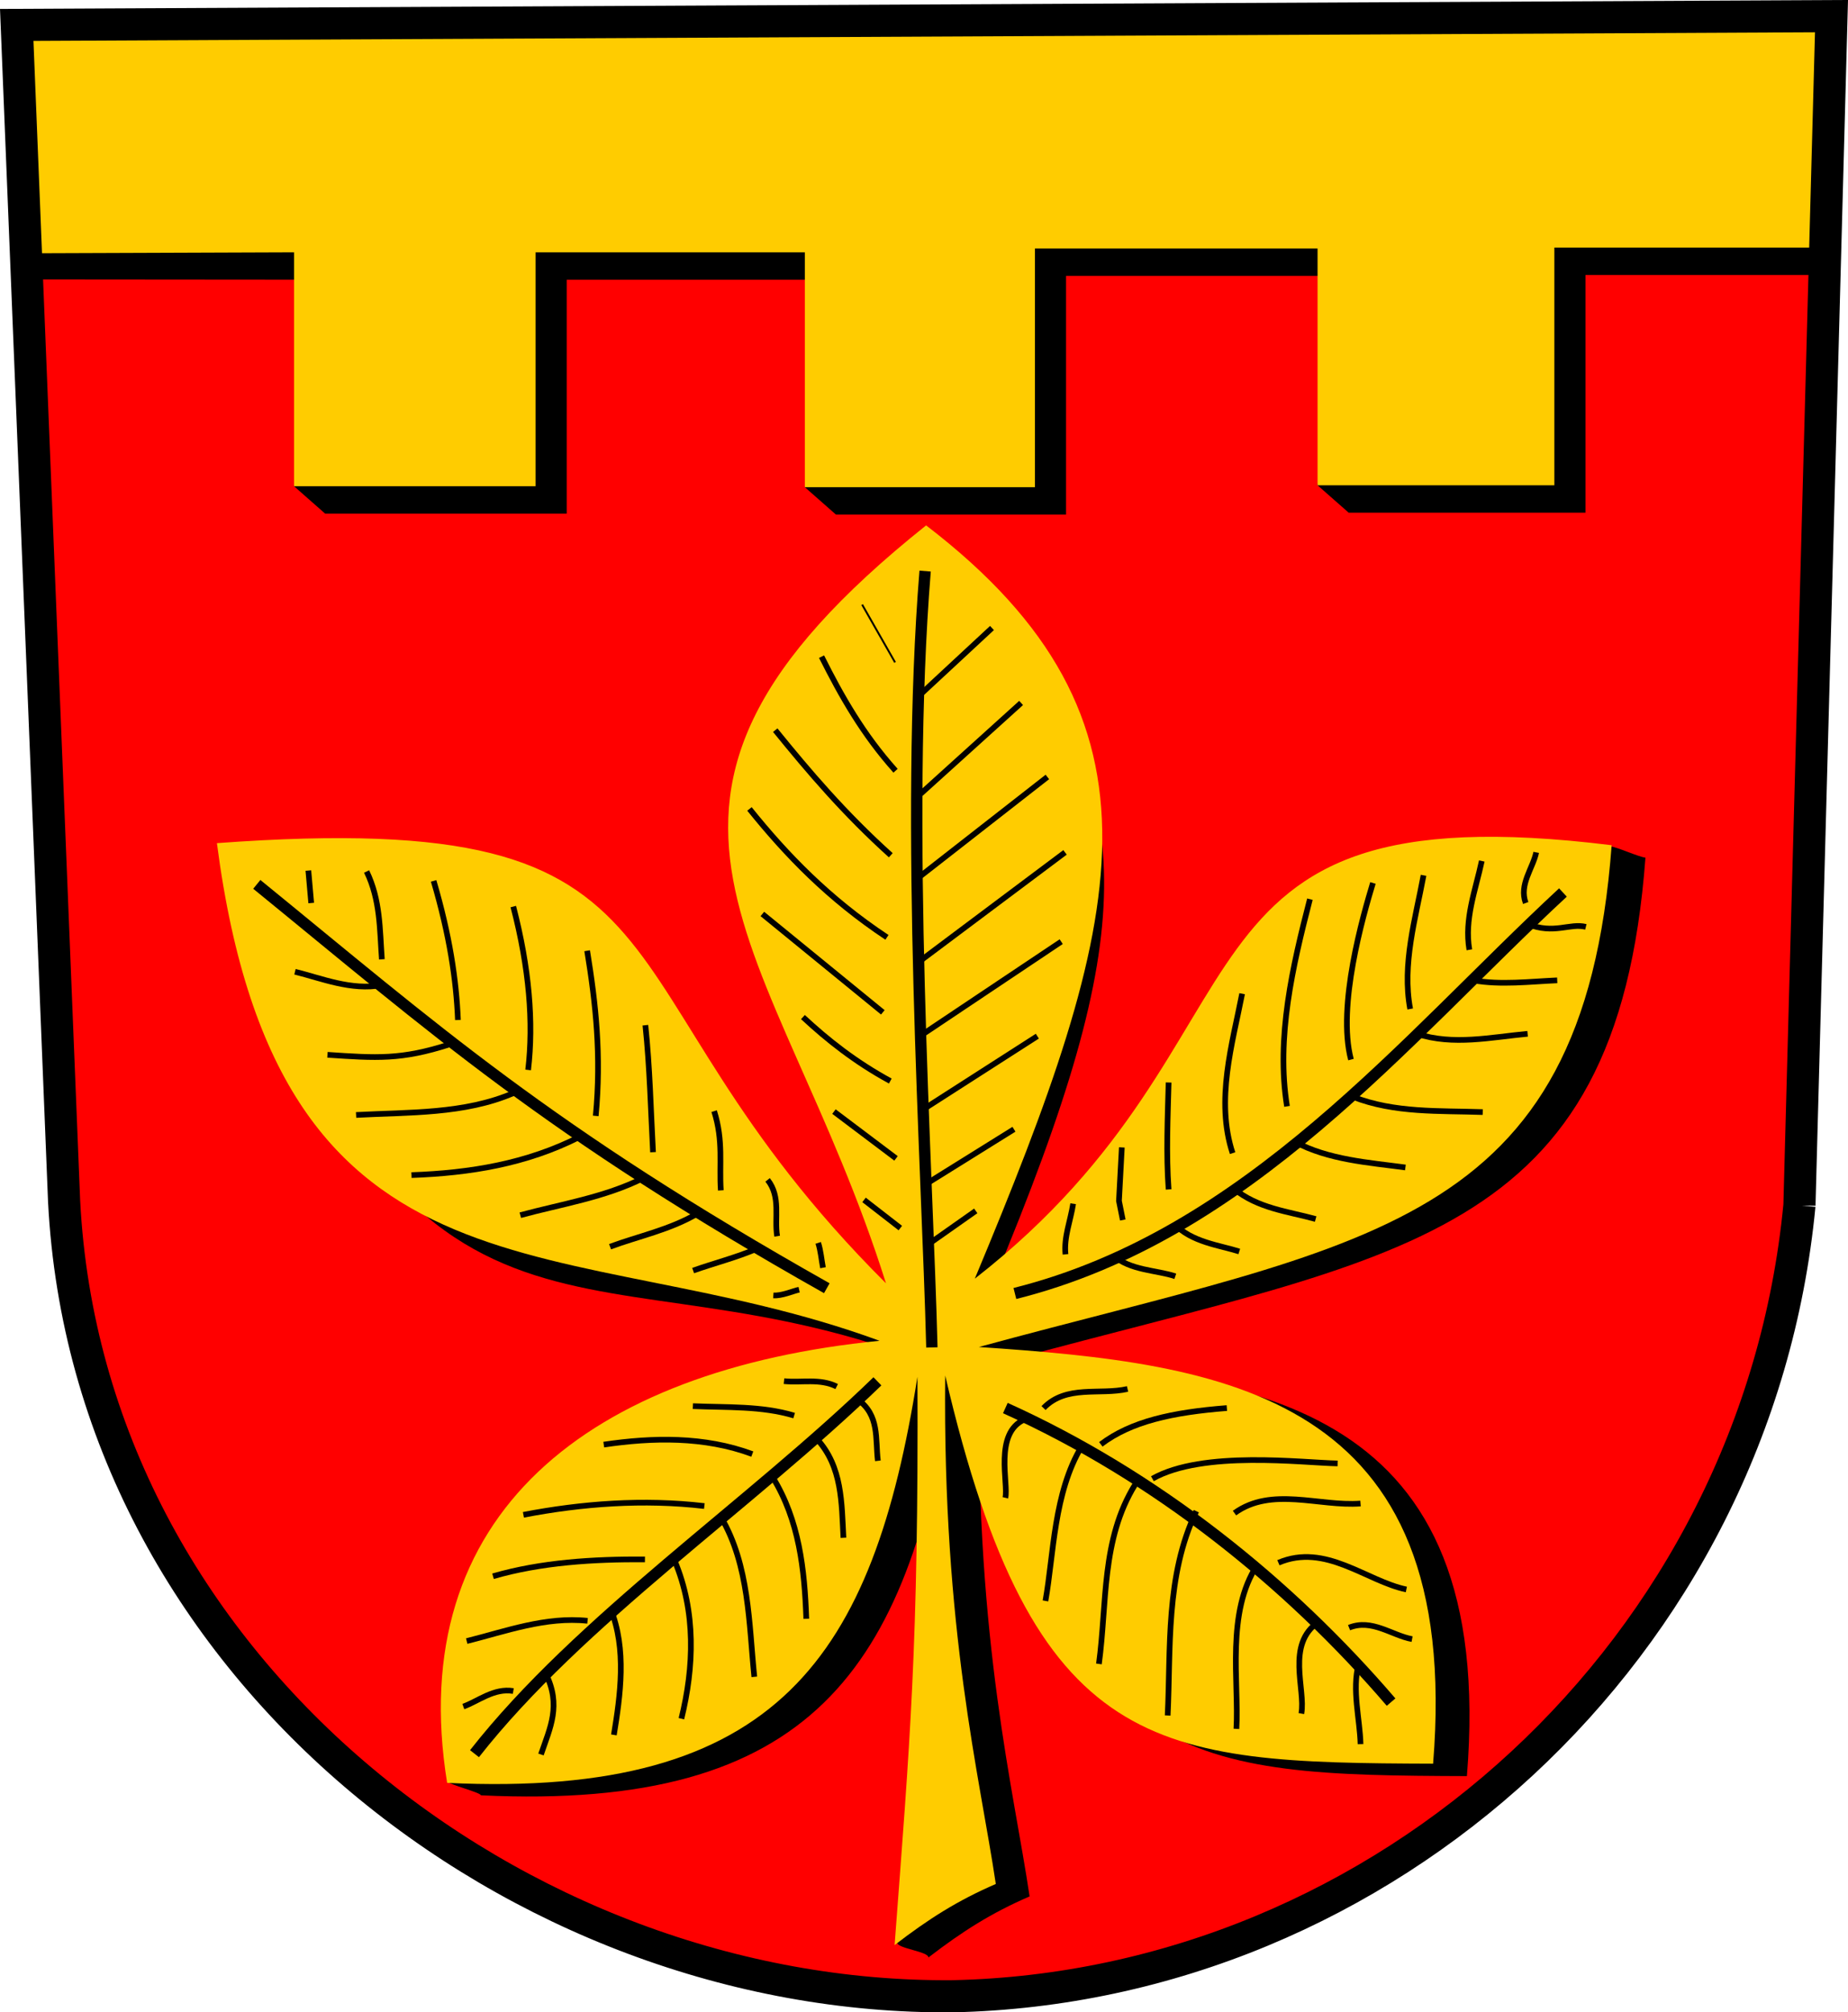 <?xml version="1.0" encoding="UTF-8" standalone="no"?>
<svg
   xmlns:dc="http://purl.org/dc/elements/1.1/"
   xmlns:cc="http://creativecommons.org/ns#"
   xmlns:rdf="http://www.w3.org/1999/02/22-rdf-syntax-ns#"
   xmlns:svg="http://www.w3.org/2000/svg"
   xmlns="http://www.w3.org/2000/svg"
   xmlns:sodipodi="http://sodipodi.sourceforge.net/DTD/sodipodi-0.dtd"
   xmlns:inkscape="http://www.inkscape.org/namespaces/inkscape"
   width="258.652mm"
   height="281.671mm"
   viewBox="0 0 258.652 281.671"
   version="1.1"
   id="svg8"
   inkscape:version="1.0.2-2 (e86c870879, 2021-01-15)"
   sodipodi:docname="COA Westerode.svg">
  <title
     id="title1043">Wappen von Westerode (Harz)</title>
  <defs
     id="defs2" />
  <sodipodi:namedview
     id="base"
     pagecolor="#ffffff"
     bordercolor="#666666"
     borderopacity="1.0"
     inkscape:pageopacity="0.0"
     inkscape:pageshadow="2"
     inkscape:zoom="0.35"
     inkscape:cx="592.52339"
     inkscape:cy="462.54645"
     inkscape:document-units="mm"
     inkscape:current-layer="layer1"
     showgrid="false"
     inkscape:window-width="1128"
     inkscape:window-height="700"
     inkscape:window-x="-6"
     inkscape:window-y="-6"
     inkscape:window-maximized="1"
     inkscape:document-rotation="0"
     inkscape:snap-global="false"
     fit-margin-top="0"
     fit-margin-left="0"
     fit-margin-right="0"
     fit-margin-bottom="0" />
  <g
     inkscape:label="Ebene 1"
     inkscape:groupmode="layer"
     id="layer1"
     style="display:inline"
     transform="translate(-13.77,-29.023)" />
  <g
     inkscape:groupmode="layer"
     id="layer2"
     inkscape:label="Hintergrund"
     style="display:inline"
     transform="translate(-13.77,-29.023)">
    <path
       style="opacity:1;fill:#ff0000;fill-opacity:1;stroke:none;stroke-width:4.498;stroke-linecap:butt;stroke-linejoin:miter;stroke-miterlimit:4;stroke-dasharray:none;stroke-opacity:1"
       d="m 265.626,197.733 4.486,-166.45 -254,1.228 6.63,164.643 c 3.313,64.887 63.504,111.813 124.395,111.286 60.428,-1.317 112.535,-48.693 118.489,-110.708 z"
       id="path827"
       inkscape:connector-curvature="0"
       sodipodi:nodetypes="cccccc" />
  </g>
  <g
     inkscape:groupmode="layer"
     id="layer5"
     inkscape:label="DekorSchatten"
     transform="translate(-13.77,-29.023)">
    <path
       style="fill:#000000;stroke:none;stroke-width:0.265px;stroke-linecap:butt;stroke-linejoin:miter;stroke-opacity:1"
       d="m 18.921,68.143 40.358,0.033 -4.355,28.906 4.355,3.834 H 93.088 V 68.176 h 37.685 l -4.355,29.04 4.355,3.834 h 32.206 V 67.642 h 39.556 l -4.355,29.307 4.355,3.834 H 235.677 V 67.508 h 33.342 L 270.524,32.912 20.466,36.345 Z"
       id="path847-9"
       inkscape:connector-curvature="0"
       sodipodi:nodetypes="cccccccccccccccccccc" />
  </g>
  <g
     inkscape:groupmode="layer"
     id="layer4"
     inkscape:label="Dekor"
     transform="translate(-13.77,-29.023)">
    <path
       style="fill:#ffcc00;stroke:none;stroke-width:0.265px;stroke-linecap:butt;stroke-linejoin:miter;stroke-opacity:1"
       d="M 18.041,64.476 54.924,64.342 V 97.082 H 88.733 V 64.342 h 37.685 v 32.874 h 32.206 V 63.807 h 39.556 v 33.141 h 33.141 V 63.674 h 37.017 l 1.773,-32.391 -254,1.228 z"
       id="path847"
       inkscape:connector-curvature="0" />
  </g>
  <g
     inkscape:groupmode="layer"
     id="layer3"
     inkscape:label="Wappenrahmen"
     style="display:inline"
     transform="translate(-13.77,-29.023)">
    <path
       style="fill:none;stroke:#000000;stroke-width:4.498;stroke-linecap:butt;stroke-linejoin:miter;stroke-miterlimit:4;stroke-dasharray:none;stroke-opacity:1"
       d="m 265.626,197.733 4.486,-166.45 -254,1.228 6.63,164.643 c 3.313,64.887 63.504,111.813 124.395,111.286 60.428,-1.317 112.535,-48.693 118.489,-110.708 z"
       id="path827-7"
       inkscape:connector-curvature="0"
       sodipodi:nodetypes="cccccc" />
  </g>
  <g
     inkscape:groupmode="layer"
     id="layer6"
     inkscape:label="Blatt"
     style="display:inline"
     transform="translate(-13.77,-29.023)">
    <path
       style="display:inline;fill:#000000;stroke:#000000;stroke-width:0;stroke-linecap:butt;stroke-linejoin:miter;stroke-miterlimit:4;stroke-dasharray:none;stroke-opacity:1"
       d="m 150.792,223.304 c -0.364,35.875 4.842,56.06 7.083,71.16 -5.357,2.322 -9.373,4.869 -14.165,8.553 0.063,-0.841 -4.418,-1.268 -4.356,-2.084 2.036,-26.932 3.163,-40.267 3.012,-77.062 l 4.544,-0.401 c -6.2,39.083 -19.469,59.061 -65.828,56.844 -0.066,-0.409 -4.57,-1.524 -4.628,-1.929 -5.336,-36.837 28.046,-54.181 68.234,-58.164 -47.857,-19.195 -72.683,7.351 -98.756,-70.106 62.104,6.347 59.625,41.915 98.143,62.435 -15.201,-48.192 -48.661,-71.071 -0.661,-109.865 0.297,-0.24 11.675,12.764 11.978,12.523 16.926,27.443 18.366,43.11 -2.597,93.314 43.179,-33.683 25.103,-67.635 86.383,-61.029 0.981,0.106 3.871,1.45 4.893,1.577 -3.999,53.87 -34.428,55.473 -88.563,70.235 34.397,2.333 67.785,6.438 63.574,58.322 -38.982,-0.13 -55.868,-1.038 -68.287,-54.323 z"
       id="path883-9"
       inkscape:connector-curvature="0"
       sodipodi:nodetypes="cccscccscccsccscccc" />
    <path
       style="fill:#ffcc00;stroke:#000000;stroke-width:0;stroke-linecap:butt;stroke-linejoin:miter;stroke-miterlimit:4;stroke-dasharray:none;stroke-opacity:1"
       d="m 146.063,221.563 c -0.364,35.875 4.842,56.06 7.083,71.16 -5.357,2.322 -9.373,4.869 -14.165,8.553 2.154,-28.631 3.355,-41.637 3.199,-79.547 v 0 c -6.2,39.083 -19.469,59.061 -65.828,56.844 -6.089,-37.619 19.892,-57.854 60.521,-61.881 -43.726,-16.039 -83.981,-2.278 -92.743,-69.654 70.5,-5.178 50.501,18.637 93.644,61.61 -15.295,-48.489 -43.628,-66.797 5.618,-106.087 35.692,27.345 27.779,55.234 6.815,105.438 43.87,-34.222 24.249,-68.711 89.134,-60.67 -3.999,53.87 -34.428,55.473 -88.563,70.235 34.397,2.333 67.785,6.438 63.574,58.322 -38.982,-0.13 -55.868,-1.038 -68.287,-54.323 z"
       id="path883"
       inkscape:connector-curvature="0"
       sodipodi:nodetypes="ccccccccccccccc" />
  </g>
  <g
     inkscape:groupmode="layer"
     id="layer7"
     inkscape:label="Blattadern"
     transform="translate(-13.77,-29.023)">
    <path
       style="fill:none;stroke:#000000;stroke-width:1.587;stroke-linecap:butt;stroke-linejoin:miter;stroke-miterlimit:4;stroke-dasharray:none;stroke-opacity:1"
       d="m 144.198,217.625 c -0.63,-25.107 -3.807,-73.504 -0.945,-108.668"
       id="path903"
       inkscape:connector-curvature="0"
       sodipodi:nodetypes="cc" />
    <path
       style="fill:none;stroke:#000000;stroke-width:0.794;stroke-linecap:butt;stroke-linejoin:miter;stroke-miterlimit:4;stroke-dasharray:none;stroke-opacity:1"
       d="m 142.321,126.482 10.29,-9.555"
       id="path907"
       inkscape:connector-curvature="0" />
    <path
       style="fill:none;stroke:#000000;stroke-width:0.794;stroke-linecap:butt;stroke-linejoin:miter;stroke-miterlimit:4;stroke-dasharray:none;stroke-opacity:1"
       d="m 142.054,140.647 14.633,-13.23"
       id="path909"
       inkscape:connector-curvature="0" />
    <path
       style="fill:none;stroke:#000000;stroke-width:0.794;stroke-linecap:butt;stroke-linejoin:miter;stroke-miterlimit:4;stroke-dasharray:none;stroke-opacity:1"
       d="m 142.054,152.073 18.308,-14.299"
       id="path911"
       inkscape:connector-curvature="0" />
    <path
       style="fill:none;stroke:#000000;stroke-width:0.794;stroke-linecap:butt;stroke-linejoin:miter;stroke-miterlimit:4;stroke-dasharray:none;stroke-opacity:1"
       d="m 142.321,163.699 20.513,-15.368"
       id="path913"
       inkscape:connector-curvature="0" />
    <path
       style="fill:none;stroke:#000000;stroke-width:0.794;stroke-linecap:butt;stroke-linejoin:miter;stroke-miterlimit:4;stroke-dasharray:none;stroke-opacity:1"
       d="m 142.722,173.922 19.577,-13.096"
       id="path915"
       inkscape:connector-curvature="0" />
    <path
       style="fill:none;stroke:#000000;stroke-width:0.794;stroke-linecap:butt;stroke-linejoin:miter;stroke-miterlimit:4;stroke-dasharray:none;stroke-opacity:1"
       d="m 142.922,184.346 16.036,-10.29"
       id="path917"
       inkscape:connector-curvature="0" />
    <path
       style="fill:none;stroke:#000000;stroke-width:0.794;stroke-linecap:butt;stroke-linejoin:miter;stroke-miterlimit:4;stroke-dasharray:none;stroke-opacity:1"
       d="M 143.457,194.703 155.685,187.085"
       id="path919"
       inkscape:connector-curvature="0" />
    <path
       style="fill:none;stroke:#000000;stroke-width:0.794;stroke-linecap:butt;stroke-linejoin:miter;stroke-miterlimit:4;stroke-dasharray:none;stroke-opacity:1"
       d="m 143.791,203.122 6.548,-4.61"
       id="path921"
       inkscape:connector-curvature="0" />
    <path
       style="fill:none;stroke:#000000;stroke-width:0.794;stroke-linecap:butt;stroke-linejoin:miter;stroke-miterlimit:4;stroke-dasharray:none;stroke-opacity:1"
       d="m 134.704,196.974 5.078,3.942"
       id="path923"
       inkscape:connector-curvature="0" />
    <path
       style="fill:none;stroke:#000000;stroke-width:0.794;stroke-linecap:butt;stroke-linejoin:miter;stroke-miterlimit:4;stroke-dasharray:none;stroke-opacity:1"
       d="m 130.494,184.613 8.686,6.548"
       id="path925"
       inkscape:connector-curvature="0" />
    <path
       style="fill:none;stroke:#000000;stroke-width:0.794;stroke-linecap:butt;stroke-linejoin:miter;stroke-miterlimit:4;stroke-dasharray:none;stroke-opacity:1"
       d="m 126.151,171.383 c 3.439,3.197 7.284,6.258 12.228,8.954"
       id="path927"
       inkscape:connector-curvature="0"
       sodipodi:nodetypes="cc" />
    <path
       style="fill:none;stroke:#000000;stroke-width:0.794;stroke-linecap:butt;stroke-linejoin:miter;stroke-miterlimit:4;stroke-dasharray:none;stroke-opacity:1"
       d="m 120.472,156.951 16.861,13.769"
       id="path929"
       inkscape:connector-curvature="0"
       sodipodi:nodetypes="cc" />
    <path
       style="fill:none;stroke:#000000;stroke-width:0.794;stroke-linecap:butt;stroke-linejoin:miter;stroke-miterlimit:4;stroke-dasharray:none;stroke-opacity:1"
       d="m 118.668,142.251 c 5.154,6.412 11.083,12.565 19.243,17.974"
       id="path931"
       inkscape:connector-curvature="0"
       sodipodi:nodetypes="cc" />
    <path
       style="fill:none;stroke:#000000;stroke-width:0.794;stroke-linecap:butt;stroke-linejoin:miter;stroke-miterlimit:4;stroke-dasharray:none;stroke-opacity:1"
       d="m 122.276,131.226 c 4.73,5.835 9.698,11.671 16.17,17.506"
       id="path933"
       inkscape:connector-curvature="0"
       sodipodi:nodetypes="cc" />
    <path
       style="fill:none;stroke:#000000;stroke-width:0.794;stroke-linecap:butt;stroke-linejoin:miter;stroke-miterlimit:4;stroke-dasharray:none;stroke-opacity:1"
       d="m 128.757,120.936 c 2.739,5.474 5.797,10.88 10.357,15.969"
       id="path935"
       inkscape:connector-curvature="0"
       sodipodi:nodetypes="cc" />
    <path
       style="fill:none;stroke:#000000;stroke-width:0.265px;stroke-linecap:butt;stroke-linejoin:miter;stroke-opacity:1"
       d="m 134.437,113.653 4.61,8.085"
       id="path937"
       inkscape:connector-curvature="0" />
    <path
       style="fill:none;stroke:#000000;stroke-width:1.587;stroke-linecap:butt;stroke-linejoin:miter;stroke-miterlimit:4;stroke-dasharray:none;stroke-opacity:1"
       d="M 129.492,209.336 C 90.344,187.266 74.552,173.046 49.712,152.808"
       id="path939"
       inkscape:connector-curvature="0"
       sodipodi:nodetypes="cc" />
    <path
       style="fill:none;stroke:#000000;stroke-width:0.794;stroke-linecap:butt;stroke-linejoin:miter;stroke-miterlimit:4;stroke-dasharray:none;stroke-opacity:1"
       d="m 87.69,178.783 c 0.78,-6.641 0.165,-14.211 -2.079,-22.868"
       id="path860"
       sodipodi:nodetypes="cc" />
    <path
       style="fill:none;stroke:#000000;stroke-width:0.794;stroke-linecap:butt;stroke-linejoin:miter;stroke-miterlimit:4;stroke-dasharray:none;stroke-opacity:1"
       d="M 77.863,171.79 C 77.641,166.213 76.696,159.914 74.461,152.324"
       id="path862"
       sodipodi:nodetypes="cc" />
    <path
       style="fill:none;stroke:#000000;stroke-width:0.794;stroke-linecap:butt;stroke-linejoin:miter;stroke-miterlimit:4;stroke-dasharray:none;stroke-opacity:1"
       d="m 65.08,151.007 c 1.926,3.974 1.835,8.05 2.138,12.294"
       id="path864" />
    <path
       style="fill:none;stroke:#000000;stroke-width:0.794;stroke-linecap:butt;stroke-linejoin:miter;stroke-miterlimit:4;stroke-dasharray:none;stroke-opacity:1"
       d="m 56.928,150.874 c 0,0 0.289,3.271 0.401,4.544"
       id="path866"
       sodipodi:nodetypes="cc" />
    <path
       style="fill:none;stroke:#000000;stroke-width:0.794;stroke-linecap:butt;stroke-linejoin:miter;stroke-miterlimit:4;stroke-dasharray:none;stroke-opacity:1"
       d="m 119.737,203.793 c -2.94,1.261 -6.054,2.042 -8.954,3.074"
       id="path868" />
    <path
       style="fill:none;stroke:#000000;stroke-width:0.794;stroke-linecap:butt;stroke-linejoin:miter;stroke-miterlimit:4;stroke-dasharray:none;stroke-opacity:1"
       d="m 111.451,198.849 c -3.904,2.322 -8.409,3.22 -12.294,4.677"
       id="path870" />
    <path
       style="fill:none;stroke:#000000;stroke-width:0.794;stroke-linecap:butt;stroke-linejoin:miter;stroke-miterlimit:4;stroke-dasharray:none;stroke-opacity:1"
       d="m 103.834,193.904 c -5.396,2.723 -11.593,3.672 -17.239,5.212"
       id="path872" />
    <path
       style="fill:none;stroke:#000000;stroke-width:0.794;stroke-linecap:butt;stroke-linejoin:miter;stroke-miterlimit:4;stroke-dasharray:none;stroke-opacity:1"
       d="m 94.881,188.158 c -7.432,3.775 -15.358,5.054 -23.52,5.345"
       id="path874" />
    <path
       style="fill:none;stroke:#000000;stroke-width:0.794;stroke-linecap:butt;stroke-linejoin:miter;stroke-miterlimit:4;stroke-dasharray:none;stroke-opacity:1"
       d="m 85.66,182.011 c -6.876,2.973 -14.671,2.678 -22.05,3.074"
       id="path876" />
    <path
       style="fill:none;stroke:#000000;stroke-width:0.794;stroke-linecap:butt;stroke-linejoin:miter;stroke-miterlimit:4;stroke-dasharray:none;stroke-opacity:1"
       d="m 76.706,175.195 c -6.79,2.198 -10.233,1.928 -17.105,1.47"
       id="path878"
       sodipodi:nodetypes="cc" />
    <path
       style="fill:none;stroke:#000000;stroke-width:0.794;stroke-linecap:butt;stroke-linejoin:miter;stroke-miterlimit:4;stroke-dasharray:none;stroke-opacity:1"
       d="m 67.218,166.91 c -4.281,0.799 -8.452,-0.96 -12.161,-1.871"
       id="path880" />
    <path
       style="fill:none;stroke:#000000;stroke-width:0.794;stroke-linecap:butt;stroke-linejoin:miter;stroke-miterlimit:4;stroke-dasharray:none;stroke-opacity:1"
       d="m 97.152,185.218 c 0.797,-8.434 0.011,-15.696 -1.203,-23.119"
       id="path882"
       sodipodi:nodetypes="cc" />
    <path
       style="fill:none;stroke:#000000;stroke-width:0.794;stroke-linecap:butt;stroke-linejoin:miter;stroke-miterlimit:4;stroke-dasharray:none;stroke-opacity:1"
       d="m 104.101,172.522 c 0.622,5.933 0.75,11.822 1.069,17.773"
       id="path884" />
    <path
       style="fill:none;stroke:#000000;stroke-width:0.794;stroke-linecap:butt;stroke-linejoin:miter;stroke-miterlimit:4;stroke-dasharray:none;stroke-opacity:1"
       d="m 113.723,184.55 c 1.332,4.206 0.69,7.487 0.935,11.092"
       id="path886"
       sodipodi:nodetypes="cc" />
    <path
       style="fill:none;stroke:#000000;stroke-width:0.794;stroke-linecap:butt;stroke-linejoin:miter;stroke-miterlimit:4;stroke-dasharray:none;stroke-opacity:1"
       d="m 121.207,194.171 c 1.905,2.405 0.905,5.337 1.336,7.884"
       id="path888" />
    <path
       style="fill:none;stroke:#000000;stroke-width:0.794;stroke-linecap:butt;stroke-linejoin:miter;stroke-miterlimit:4;stroke-dasharray:none;stroke-opacity:1"
       d="m 128.289,202.991 c 0.361,1.13 0.449,2.334 0.668,3.475"
       id="path890" />
    <path
       style="fill:none;stroke:#000000;stroke-width:0.794;stroke-linecap:butt;stroke-linejoin:miter;stroke-miterlimit:4;stroke-dasharray:none;stroke-opacity:1"
       d="m 122.009,210.341 c 1.185,0.086 2.671,-0.593 3.608,-0.802"
       id="path892" />
    <path
       style="fill:none;stroke:#000000;stroke-width:1.587;stroke-linecap:butt;stroke-linejoin:miter;stroke-miterlimit:4;stroke-dasharray:none;stroke-opacity:1"
       d="m 136.575,222.368 c -17.795,17.256 -41.756,33.451 -56.394,52.118"
       id="path894"
       sodipodi:nodetypes="cc" />
    <path
       style="fill:none;stroke:#000000;stroke-width:0.794;stroke-linecap:butt;stroke-linejoin:miter;stroke-miterlimit:4;stroke-dasharray:none;stroke-opacity:1"
       d="m 124.921,227.164 c -4.555,-1.375 -9.445,-1.12 -14.174,-1.323"
       id="path896" />
    <path
       style="fill:none;stroke:#000000;stroke-width:0.794;stroke-linecap:butt;stroke-linejoin:miter;stroke-miterlimit:4;stroke-dasharray:none;stroke-opacity:1"
       d="m 130.874,223.1 c -2.347,-1.174 -4.916,-0.504 -7.371,-0.756"
       id="path898" />
    <path
       style="fill:none;stroke:#000000;stroke-width:0.794;stroke-linecap:butt;stroke-linejoin:miter;stroke-miterlimit:4;stroke-dasharray:none;stroke-opacity:1"
       d="m 119.062,232.55 c -6.715,-2.502 -13.982,-2.331 -20.789,-1.323"
       id="path900" />
    <path
       style="fill:none;stroke:#000000;stroke-width:0.794;stroke-linecap:butt;stroke-linejoin:miter;stroke-miterlimit:4;stroke-dasharray:none;stroke-opacity:1"
       d="m 112.353,239.826 c -8.491,-0.994 -17.115,-0.356 -25.324,1.228"
       id="path902" />
    <path
       style="fill:none;stroke:#000000;stroke-width:0.794;stroke-linecap:butt;stroke-linejoin:miter;stroke-miterlimit:4;stroke-dasharray:none;stroke-opacity:1"
       d="m 104.038,247.291 c -7.194,-0.045 -14.55,0.41 -21.261,2.362"
       id="path904" />
    <path
       style="fill:none;stroke:#000000;stroke-width:0.794;stroke-linecap:butt;stroke-linejoin:miter;stroke-miterlimit:4;stroke-dasharray:none;stroke-opacity:1"
       d="m 96.006,255.89 c -5.853,-0.621 -11.492,1.479 -16.914,2.835"
       id="path908" />
    <path
       style="fill:none;stroke:#000000;stroke-width:0.794;stroke-linecap:butt;stroke-linejoin:miter;stroke-miterlimit:4;stroke-dasharray:none;stroke-opacity:1"
       d="m 85.612,265.717 c -2.702,-0.452 -4.931,1.44 -6.993,2.173"
       id="path910" />
    <path
       style="fill:none;stroke:#000000;stroke-width:0.794;stroke-linecap:butt;stroke-linejoin:miter;stroke-miterlimit:4;stroke-dasharray:none;stroke-opacity:1"
       d="m 90.147,263.26 c 2.21,4.485 0.632,7.532 -0.661,11.339"
       id="path912" />
    <path
       style="fill:none;stroke:#000000;stroke-width:0.794;stroke-linecap:butt;stroke-linejoin:miter;stroke-miterlimit:4;stroke-dasharray:none;stroke-opacity:1"
       d="m 99.219,254.189 c 2.301,5.653 1.373,12.165 0.472,17.67"
       id="path914" />
    <path
       style="fill:none;stroke:#000000;stroke-width:0.794;stroke-linecap:butt;stroke-linejoin:miter;stroke-miterlimit:4;stroke-dasharray:none;stroke-opacity:1"
       d="m 108.196,247.48 c 3.015,7.172 2.717,14.888 0.945,22.112"
       id="path918" />
    <path
       style="fill:none;stroke:#000000;stroke-width:0.794;stroke-linecap:butt;stroke-linejoin:miter;stroke-miterlimit:4;stroke-dasharray:none;stroke-opacity:1"
       d="m 114.716,241.432 c 3.925,6.734 3.869,14.813 4.63,22.301"
       id="path920" />
    <path
       style="fill:none;stroke:#000000;stroke-width:0.794;stroke-linecap:butt;stroke-linejoin:miter;stroke-miterlimit:4;stroke-dasharray:none;stroke-opacity:1"
       d="m 121.897,235.763 c 3.738,6.045 4.482,12.94 4.725,19.844"
       id="path922" />
    <path
       style="fill:none;stroke:#000000;stroke-width:0.794;stroke-linecap:butt;stroke-linejoin:miter;stroke-miterlimit:4;stroke-dasharray:none;stroke-opacity:1"
       d="m 128.134,230.471 c 3.525,3.87 3.428,8.903 3.685,13.796"
       id="path924" />
    <path
       style="fill:none;stroke:#000000;stroke-width:0.794;stroke-linecap:butt;stroke-linejoin:miter;stroke-miterlimit:4;stroke-dasharray:none;stroke-opacity:1"
       d="m 133.804,224.896 c 3.096,2.212 2.464,5.496 2.835,8.599"
       id="path926" />
    <path
       style="fill:none;stroke:#000000;stroke-width:1.587;stroke-linecap:butt;stroke-linejoin:miter;stroke-miterlimit:4;stroke-dasharray:none;stroke-opacity:1"
       d="m 155.818,210.074 c 32.68,-8.188 54.596,-35.634 76.706,-56.127"
       id="path928" />
    <path
       style="fill:none;stroke:#000000;stroke-width:0.794;stroke-linecap:butt;stroke-linejoin:miter;stroke-miterlimit:4;stroke-dasharray:none;stroke-opacity:1"
       d="m 186.42,195.374 c 3.399,2.802 7.602,3.203 11.493,4.276"
       id="path930" />
    <path
       style="fill:none;stroke:#000000;stroke-width:0.794;stroke-linecap:butt;stroke-linejoin:miter;stroke-miterlimit:4;stroke-dasharray:none;stroke-opacity:1"
       d="m 178.135,200.319 c 2.355,2.575 6.409,3.016 9.087,3.875"
       id="path934" />
    <path
       style="fill:none;stroke:#000000;stroke-width:0.794;stroke-linecap:butt;stroke-linejoin:miter;stroke-miterlimit:4;stroke-dasharray:none;stroke-opacity:1"
       d="m 169.583,204.728 c 2.322,2.137 6.098,2.064 8.686,2.94"
       id="path936" />
    <path
       style="fill:none;stroke:#000000;stroke-width:0;stroke-linecap:butt;stroke-linejoin:miter;stroke-miterlimit:4;stroke-dasharray:none;stroke-opacity:1"
       d="m 162.633,208.337 c 1.805,1.976 4.724,1.512 6.682,2.138"
       id="path938" />
    <path
       style="fill:none;stroke:#000000;stroke-width:0.794;stroke-linecap:butt;stroke-linejoin:miter;stroke-miterlimit:4;stroke-dasharray:none;stroke-opacity:1"
       d="m 194.973,188.826 c 4.717,2.553 10.405,2.917 15.502,3.608"
       id="path940" />
    <path
       style="fill:none;stroke:#000000;stroke-width:0.794;stroke-linecap:butt;stroke-linejoin:miter;stroke-miterlimit:4;stroke-dasharray:none;stroke-opacity:1"
       d="m 203.125,182.545 c 5.83,2.29 12.107,1.927 18.174,2.138"
       id="path942" />
    <path
       style="fill:none;stroke:#000000;stroke-width:0.794;stroke-linecap:butt;stroke-linejoin:miter;stroke-miterlimit:4;stroke-dasharray:none;stroke-opacity:1"
       d="m 212.078,173.725 c 5.096,1.67 10.37,0.473 15.502,0"
       id="path944" />
    <path
       style="fill:none;stroke:#000000;stroke-width:0.794;stroke-linecap:butt;stroke-linejoin:miter;stroke-miterlimit:4;stroke-dasharray:none;stroke-opacity:1"
       d="m 219.963,166.242 c 3.857,0.68 7.888,0.168 11.76,0"
       id="path946" />
    <path
       style="fill:none;stroke:#000000;stroke-width:0.794;stroke-linecap:butt;stroke-linejoin:miter;stroke-miterlimit:4;stroke-dasharray:none;stroke-opacity:1"
       d="m 227.58,158.357 c 3.684,1.498 5.884,-0.166 8.152,0.401"
       id="path948"
       sodipodi:nodetypes="cc" />
    <path
       style="fill:none;stroke:#000000;stroke-width:0.794;stroke-linecap:butt;stroke-linejoin:miter;stroke-miterlimit:4;stroke-dasharray:none;stroke-opacity:1"
       d="m 227.313,155.417 c -0.956,-2.588 1.008,-4.856 1.47,-7.083"
       id="path952" />
    <path
       style="fill:none;stroke:#000000;stroke-width:0.794;stroke-linecap:butt;stroke-linejoin:miter;stroke-miterlimit:4;stroke-dasharray:none;stroke-opacity:1"
       d="m 219.428,161.965 c -0.731,-4.277 0.848,-8.298 1.737,-12.428"
       id="path954" />
    <path
       style="fill:none;stroke:#000000;stroke-width:0.794;stroke-linecap:butt;stroke-linejoin:miter;stroke-miterlimit:4;stroke-dasharray:none;stroke-opacity:1"
       d="m 211.143,170.251 c -1.169,-6.257 0.743,-12.638 1.871,-18.709"
       id="path956" />
    <path
       style="fill:none;stroke:#000000;stroke-width:0.794;stroke-linecap:butt;stroke-linejoin:miter;stroke-miterlimit:4;stroke-dasharray:none;stroke-opacity:1"
       d="m 202.858,177.333 c -1.979,-7.483 1.703,-20.2 3.074,-24.722"
       id="path958" />
    <path
       style="fill:none;stroke:#000000;stroke-width:0.794;stroke-linecap:butt;stroke-linejoin:miter;stroke-miterlimit:4;stroke-dasharray:none;stroke-opacity:1"
       d="m 193.904,183.881 c -1.543,-9.612 0.78,-19.612 3.207,-28.999"
       id="path960" />
    <path
       style="fill:none;stroke:#000000;stroke-width:0.794;stroke-linecap:butt;stroke-linejoin:miter;stroke-miterlimit:4;stroke-dasharray:none;stroke-opacity:1"
       d="m 186.287,190.43 c -2.425,-7.416 -0.031,-15.296 1.336,-22.317"
       id="path962" />
    <path
       style="fill:none;stroke:#000000;stroke-width:0;stroke-linecap:butt;stroke-linejoin:miter;stroke-miterlimit:4;stroke-dasharray:none;stroke-opacity:1"
       d="m 177.333,195.508 c -1.112,-4.733 -0.137,-10.768 0,-14.967"
       id="path964" />
    <path
       style="fill:none;stroke:#000000;stroke-width:0.794;stroke-linecap:butt;stroke-linejoin:miter;stroke-miterlimit:4;stroke-dasharray:none;stroke-opacity:1"
       d="m 170.919,199.784 c -0.178,-0.891 -0.356,-1.782 -0.535,-2.673 0.134,-2.495 0.267,-4.989 0.401,-7.484"
       id="path966" />
    <path
       style="fill:none;stroke:#000000;stroke-width:0.794;stroke-linecap:butt;stroke-linejoin:miter;stroke-miterlimit:4;stroke-dasharray:none;stroke-opacity:1"
       d="m 162.901,204.595 c -0.253,-2.419 0.714,-4.73 1.069,-7.083"
       id="path972" />
    <path
       style="fill:none;stroke:#000000;stroke-width:0;stroke-linecap:butt;stroke-linejoin:miter;stroke-miterlimit:4;stroke-dasharray:none;stroke-opacity:1"
       d="m 162.633,208.337 c 2.217,0.744 4.454,1.425 6.682,2.138"
       id="path976" />
    <path
       style="fill:none;stroke:#000000;stroke-width:0.794;stroke-linecap:butt;stroke-linejoin:miter;stroke-miterlimit:4;stroke-dasharray:none;stroke-opacity:1"
       d="m 177.333,195.508 c -0.366,-4.96 -0.123,-10.166 0,-14.967"
       id="path978" />
    <path
       style="fill:none;stroke:#000000;stroke-width:1.587;stroke-linecap:butt;stroke-linejoin:miter;stroke-miterlimit:4;stroke-dasharray:none;stroke-opacity:1"
       d="m 154.482,226.11 c 21.033,9.493 39.612,24.387 53.988,41.159"
       id="path980" />
    <path
       style="fill:none;stroke:#000000;stroke-width:0.794;stroke-linecap:butt;stroke-linejoin:miter;stroke-miterlimit:4;stroke-dasharray:none;stroke-opacity:1"
       d="m 165.173,231.455 c -3.931,6.529 -3.916,15.14 -5.078,21.649"
       id="path982" />
    <path
       style="fill:none;stroke:#000000;stroke-width:0.794;stroke-linecap:butt;stroke-linejoin:miter;stroke-miterlimit:4;stroke-dasharray:none;stroke-opacity:1"
       d="m 172.656,236.801 c -4.774,7.719 -3.918,16.617 -5.078,25.123"
       id="path984" />
    <path
       style="fill:none;stroke:#000000;stroke-width:0.794;stroke-linecap:butt;stroke-linejoin:miter;stroke-miterlimit:4;stroke-dasharray:none;stroke-opacity:1"
       d="m 181.209,240.543 c -4.34,9.072 -3.558,19.268 -4.009,28.598"
       id="path986" />
    <path
       style="fill:none;stroke:#000000;stroke-width:0.794;stroke-linecap:butt;stroke-linejoin:miter;stroke-miterlimit:4;stroke-dasharray:none;stroke-opacity:1"
       d="m 189.761,248.026 c -4.43,6.695 -2.563,16.395 -2.94,22.985"
       id="path988" />
    <path
       style="fill:none;stroke:#000000;stroke-width:0.794;stroke-linecap:butt;stroke-linejoin:miter;stroke-miterlimit:4;stroke-dasharray:none;stroke-opacity:1"
       d="m 198.314,256.044 c -4.607,3.117 -1.773,9.455 -2.405,12.829"
       id="path992" />
    <path
       style="fill:none;stroke:#000000;stroke-width:0.794;stroke-linecap:butt;stroke-linejoin:miter;stroke-miterlimit:4;stroke-dasharray:none;stroke-opacity:1"
       d="m 203.927,261.924 c -0.96,3.66 0.185,7.752 0.267,11.225"
       id="path996" />
    <path
       style="fill:none;stroke:#000000;stroke-width:0.794;stroke-linecap:butt;stroke-linejoin:miter;stroke-miterlimit:4;stroke-dasharray:none;stroke-opacity:1"
       d="m 157.154,227.714 c -4.308,1.887 -2.203,9.033 -2.673,10.958"
       id="path1004" />
    <path
       style="fill:none;stroke:#000000;stroke-width:0.794;stroke-linecap:butt;stroke-linejoin:miter;stroke-miterlimit:4;stroke-dasharray:none;stroke-opacity:1"
       d="m 167.845,231.188 c 4.223,-3.21 9.996,-4.478 17.64,-5.078"
       id="path1006"
       sodipodi:nodetypes="cc" />
    <path
       style="fill:none;stroke:#000000;stroke-width:0.794;stroke-linecap:butt;stroke-linejoin:miter;stroke-miterlimit:4;stroke-dasharray:none;stroke-opacity:1"
       d="m 159.827,226.11 c 3.191,-3.3 7.848,-1.784 11.76,-2.673"
       id="path1010" />
    <path
       style="fill:none;stroke:#000000;stroke-width:0.794;stroke-linecap:butt;stroke-linejoin:miter;stroke-miterlimit:4;stroke-dasharray:none;stroke-opacity:1"
       d="m 175.062,235.999 c 7.109,-4.014 20.998,-2.228 25.925,-2.138"
       id="path1014" />
    <path
       style="fill:none;stroke:#000000;stroke-width:0.794;stroke-linecap:butt;stroke-linejoin:miter;stroke-miterlimit:4;stroke-dasharray:none;stroke-opacity:1"
       d="m 186.554,240.81 c 5.189,-3.751 11.835,-0.897 17.64,-1.336"
       id="path1016" />
    <path
       style="fill:none;stroke:#000000;stroke-width:0.794;stroke-linecap:butt;stroke-linejoin:miter;stroke-miterlimit:4;stroke-dasharray:none;stroke-opacity:1"
       d="m 192.701,247.759 c 6.589,-2.812 12.287,2.567 17.907,3.742"
       id="path1018" />
    <path
       style="fill:none;stroke:#000000;stroke-width:0.794;stroke-linecap:butt;stroke-linejoin:miter;stroke-miterlimit:4;stroke-dasharray:none;stroke-opacity:1"
       d="m 202.59,256.846 c 3.198,-1.289 5.983,1.088 8.82,1.604"
       id="path1020" />
  </g>
</svg>
